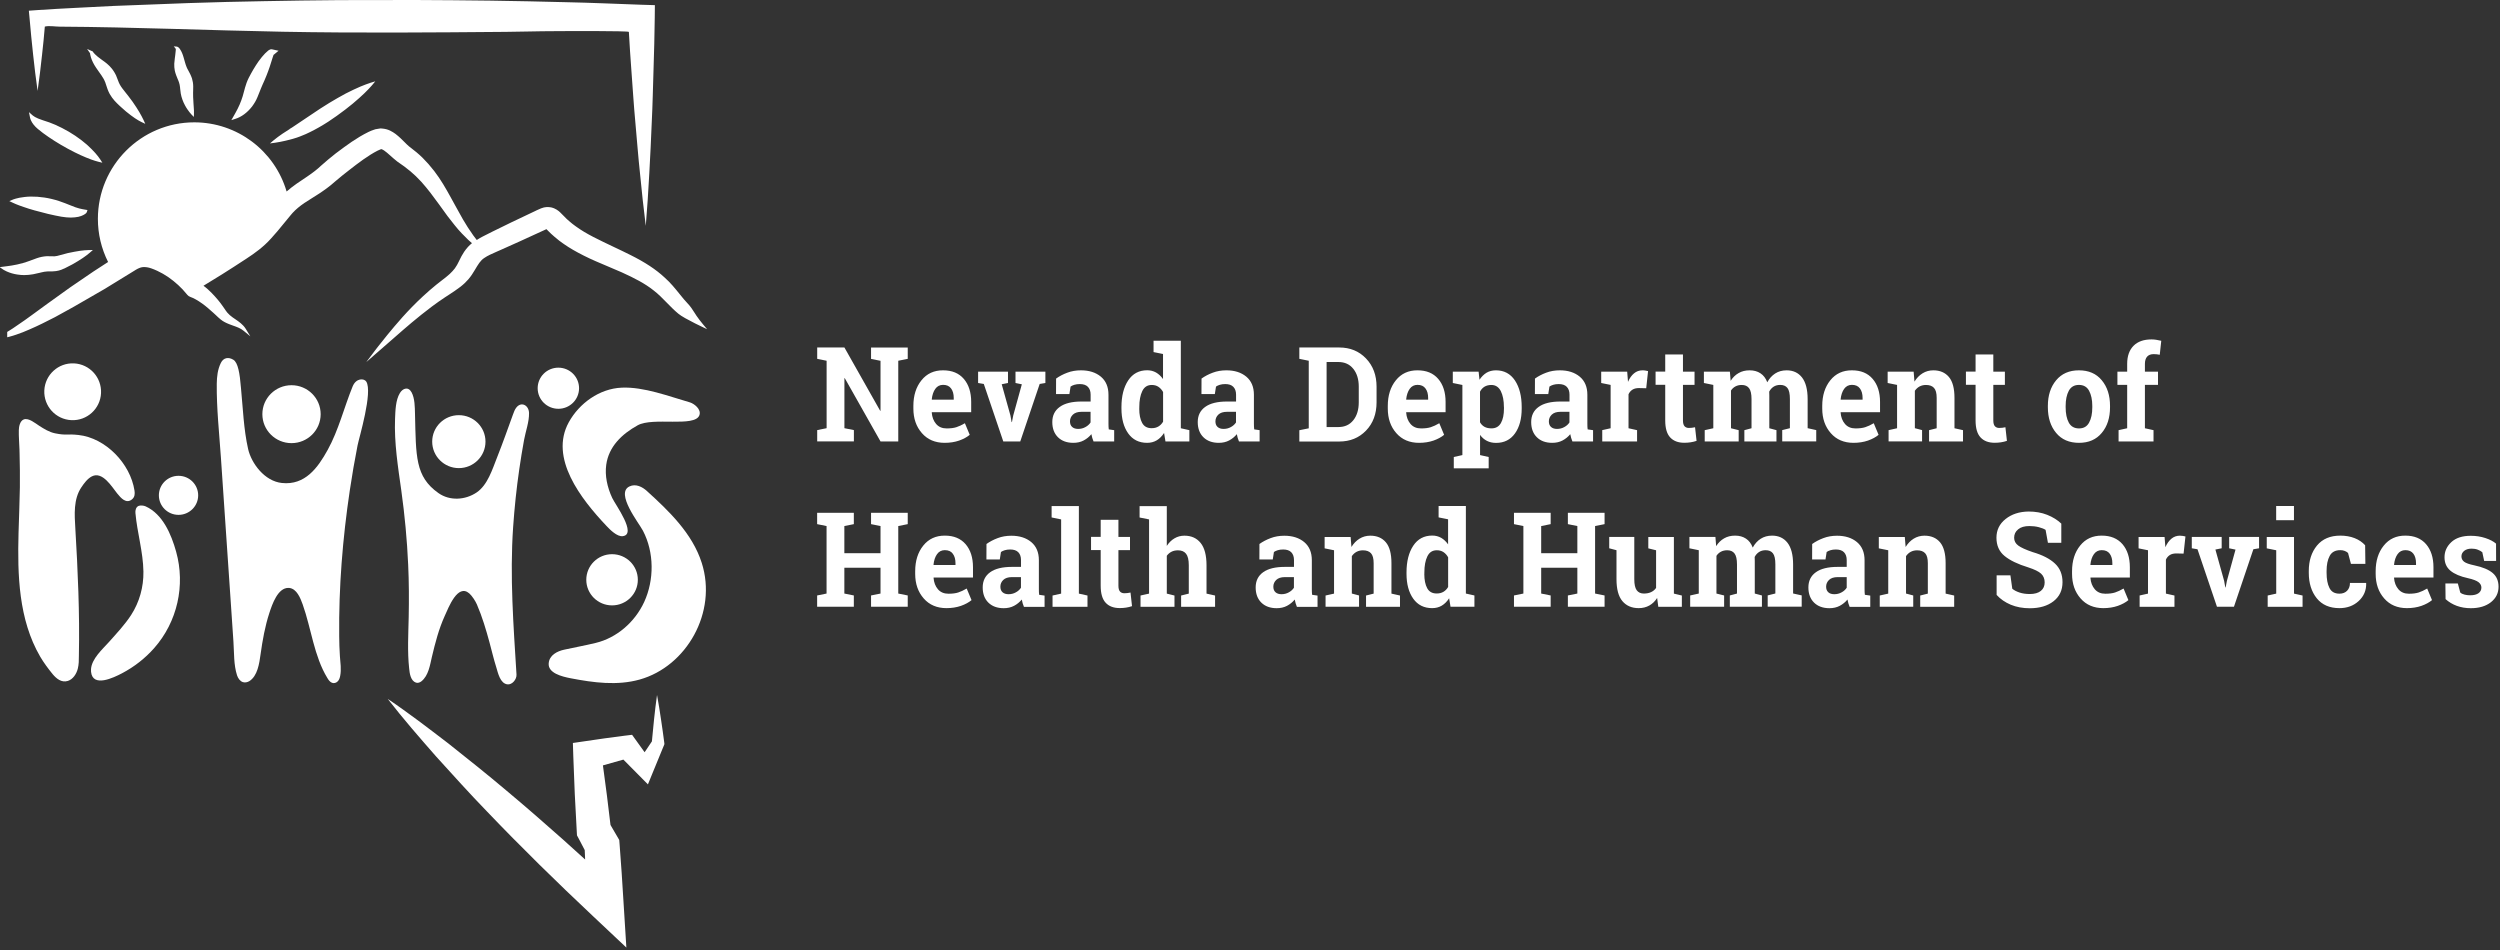 <svg xmlns="http://www.w3.org/2000/svg" width="200" height="76" viewBox="0 0 200 76">
  <rect x="0" y="0" width="200" height="76" fill="#333333" stroke="none"/>
  <g fill="#FFF" transform="translate(-1)">
    <g transform="translate(65.971 27)">
      <polygon points="7.648 .799 7.648 1.707 6.89 1.86 6.89 8.317 5.471 8.317 2.61 3.252 2.582 3.257 2.582 7.255 3.34 7.408 3.34 8.312 .405 8.312 .405 7.408 1.158 7.255 1.158 1.86 .405 1.707 .405 .799 1.158 .799 2.582 .799 5.443 5.863 5.471 5.859 5.471 1.865 4.713 1.712 4.713 .803 6.89 .803 7.648 .803"/>
      <path d="M10.602,8.427 C9.844,8.427 9.234,8.169 8.783,7.652 C8.327,7.136 8.099,6.48 8.099,5.682 L8.099,5.476 C8.099,4.644 8.313,3.96 8.746,3.424 C9.174,2.889 9.756,2.621 10.477,2.626 C11.188,2.626 11.737,2.85 12.133,3.31 C12.524,3.764 12.724,4.381 12.724,5.156 L12.724,5.978 L9.579,5.978 L9.569,6.007 C9.597,6.375 9.714,6.677 9.918,6.916 C10.123,7.155 10.407,7.274 10.76,7.274 C11.077,7.274 11.337,7.241 11.542,7.174 C11.751,7.107 11.975,7.002 12.221,6.858 L12.607,7.786 C12.389,7.968 12.11,8.121 11.761,8.245 C11.416,8.365 11.03,8.427 10.602,8.427 Z M10.477,3.788 C10.216,3.788 10.007,3.893 9.853,4.108 C9.7,4.323 9.607,4.601 9.569,4.95 L9.583,4.974 L11.328,4.974 L11.328,4.84 C11.328,4.52 11.258,4.266 11.114,4.075 C10.974,3.883 10.765,3.788 10.477,3.788 Z"/>
      <polygon points="15.664 3.64 15.166 3.74 15.864 6.241 15.957 6.767 15.985 6.767 16.087 6.241 16.776 3.745 16.269 3.64 16.269 2.731 18.66 2.731 18.66 3.64 18.204 3.716 16.65 8.317 15.292 8.317 13.733 3.716 13.277 3.64 13.277 2.731 15.668 2.731 15.668 3.64"/>
      <path d="M22.512 8.317C22.474 8.226 22.437 8.13 22.409 8.03 22.381 7.93 22.358 7.834 22.34 7.733 22.172 7.939 21.967 8.107 21.725 8.236 21.484 8.365 21.204 8.427 20.897 8.427 20.381 8.427 19.972 8.279 19.669 7.982 19.367 7.686 19.213 7.279 19.213 6.767 19.213 6.246 19.409 5.84 19.809 5.553 20.204 5.266 20.786 5.122 21.553 5.122L22.279 5.122 22.279 4.572C22.279 4.304 22.205 4.094 22.06 3.946 21.916 3.797 21.698 3.726 21.414 3.726 21.251 3.726 21.107 3.745 20.981 3.783 20.856 3.821 20.753 3.869 20.674 3.927L20.581 4.524 19.511 4.524 19.516 3.286C19.776 3.099 20.074 2.941 20.409 2.817 20.744 2.688 21.111 2.626 21.507 2.626 22.158 2.626 22.688 2.793 23.098 3.133 23.503 3.472 23.707 3.955 23.707 4.582L23.707 6.892C23.707 6.978 23.707 7.059 23.712 7.136 23.712 7.212 23.721 7.284 23.731 7.351L24.163 7.413 24.163 8.317 22.512 8.317 22.512 8.317zM21.279 7.313C21.493 7.313 21.688 7.265 21.865 7.164 22.042 7.069 22.177 6.944 22.274 6.796L22.274 5.945 21.549 5.945C21.246 5.945 21.018 6.021 20.86 6.17 20.707 6.318 20.628 6.5 20.628 6.71 20.628 6.901 20.683 7.05 20.8 7.155 20.916 7.26 21.074 7.313 21.279 7.313zM28.155 7.638C27.987 7.896 27.792 8.092 27.569 8.226 27.345 8.36 27.085 8.427 26.796 8.427 26.145 8.427 25.643 8.173 25.284 7.671 24.926 7.169 24.745 6.504 24.745 5.677L24.745 5.567C24.745 4.687 24.926 3.974 25.284 3.434 25.643 2.893 26.15 2.621 26.806 2.621 27.071 2.621 27.303 2.683 27.517 2.803 27.727 2.927 27.913 3.099 28.071 3.324L28.071 1.32 27.313 1.167 27.313.258 28.071.258 29.495.258 29.495 7.26 30.178 7.413 30.178 8.317 28.266 8.317 28.155 7.638zM26.168 5.682C26.168 6.17 26.247 6.557 26.401 6.834 26.554 7.117 26.806 7.255 27.159 7.255 27.369 7.255 27.545 7.212 27.699 7.121 27.852 7.03 27.978 6.901 28.076 6.734L28.076 4.362C27.978 4.185 27.852 4.046 27.703 3.946 27.555 3.845 27.373 3.797 27.168 3.797 26.82 3.797 26.568 3.96 26.41 4.29 26.252 4.615 26.173 5.046 26.173 5.572L26.173 5.682 26.168 5.682zM34.147 8.317C34.109 8.226 34.072 8.13 34.044 8.03 34.016 7.93 33.993 7.834 33.975 7.733 33.807 7.939 33.602 8.107 33.36 8.236 33.119 8.365 32.839 8.427 32.532 8.427 32.016 8.427 31.607 8.279 31.304 7.982 31.002 7.686 30.848 7.279 30.848 6.767 30.848 6.246 31.044 5.84 31.444 5.553 31.839 5.266 32.421 5.122 33.188 5.122L33.914 5.122 33.914 4.572C33.914 4.304 33.84 4.094 33.695 3.946 33.551 3.797 33.333 3.726 33.049 3.726 32.886 3.726 32.742 3.745 32.616 3.783 32.491 3.821 32.388 3.869 32.309 3.927L32.216 4.524 31.146 4.524 31.151 3.286C31.411 3.099 31.709 2.941 32.044 2.817 32.379 2.688 32.746 2.626 33.142 2.626 33.793 2.626 34.323 2.793 34.733 3.133 35.138 3.472 35.342 3.955 35.342 4.582L35.342 6.892C35.342 6.978 35.342 7.059 35.347 7.136 35.347 7.212 35.356 7.284 35.366 7.351L35.798 7.413 35.798 8.317 34.147 8.317 34.147 8.317zM32.914 7.313C33.128 7.313 33.323 7.265 33.5 7.164 33.677 7.069 33.812 6.944 33.909 6.796L33.909 5.945 33.184 5.945C32.881 5.945 32.653 6.021 32.495 6.17 32.342 6.318 32.263 6.5 32.263 6.71 32.263 6.901 32.318 7.05 32.435 7.155 32.551 7.26 32.709 7.313 32.914 7.313zM42.167.799C43.032.799 43.749 1.09 44.312 1.679 44.875 2.267 45.154 3.018 45.154 3.941L45.154 5.184C45.154 6.107 44.875 6.863 44.312 7.447 43.749 8.03 43.037 8.322 42.167 8.322L38.976 8.322 38.976 7.418 39.729 7.265 39.729 1.86 38.976 1.707 38.976.799 39.729.799 42.167.799zM41.157 1.961L41.157 7.164 42.097 7.164C42.609 7.164 43.004 6.983 43.297 6.614 43.586 6.251 43.73 5.773 43.73 5.184L43.73 3.931C43.73 3.348 43.586 2.874 43.297 2.511 43.009 2.147 42.609 1.961 42.097 1.961L41.157 1.961 41.157 1.961zM48.554 8.427C47.796 8.427 47.187 8.169 46.735 7.652 46.279 7.136 46.052 6.48 46.052 5.682L46.052 5.476C46.052 4.644 46.266 3.96 46.698 3.424 47.126 2.889 47.708 2.621 48.429 2.626 49.141 2.626 49.689 2.85 50.085 3.31 50.476 3.764 50.676 4.381 50.676 5.156L50.676 5.978 47.531 5.978 47.522 6.007C47.55 6.375 47.666 6.677 47.87 6.916 48.075 7.155 48.359 7.274 48.713 7.274 49.029 7.274 49.289 7.241 49.494 7.174 49.703 7.107 49.927 7.002 50.173 6.858L50.559 7.786C50.341 7.968 50.062 8.121 49.713 8.245 49.364 8.365 48.982 8.427 48.554 8.427zM48.429 3.788C48.168 3.788 47.959 3.893 47.805 4.108 47.652 4.323 47.559 4.601 47.522 4.95L47.536 4.974 49.28 4.974 49.28 4.84C49.28 4.52 49.21 4.266 49.066 4.075 48.927 3.883 48.713 3.788 48.429 3.788zM51.253 3.64L51.253 2.731 53.318 2.731 53.388 3.381C53.546 3.142 53.732 2.956 53.946 2.822 54.165 2.693 54.416 2.626 54.704 2.626 55.356 2.626 55.863 2.898 56.226 3.439 56.584 3.979 56.765 4.692 56.765 5.572L56.765 5.682C56.765 6.509 56.584 7.174 56.226 7.676 55.868 8.178 55.36 8.432 54.718 8.432 54.444 8.432 54.197 8.379 53.983 8.269 53.769 8.159 53.583 8.001 53.434 7.791L53.434 9.407 54.123 9.56 54.123 10.469 51.332 10.469 51.332 9.56 52.02 9.407 52.02 3.797 51.253 3.64zM55.342 5.572C55.342 5.046 55.258 4.62 55.095 4.29 54.928 3.965 54.677 3.797 54.337 3.797 54.123 3.797 53.942 3.845 53.788 3.936 53.639 4.027 53.518 4.161 53.43 4.333L53.43 6.782C53.518 6.94 53.634 7.059 53.788 7.145 53.937 7.227 54.123 7.27 54.346 7.27 54.691 7.27 54.942 7.126 55.105 6.839 55.267 6.552 55.346 6.165 55.346 5.677L55.346 5.572 55.342 5.572zM60.822 8.317C60.785 8.226 60.748 8.13 60.72 8.03 60.692 7.93 60.669 7.834 60.65 7.733 60.482 7.939 60.278 8.107 60.036 8.236 59.794 8.365 59.515 8.427 59.208 8.427 58.691 8.427 58.282 8.279 57.98 7.982 57.677 7.686 57.524 7.279 57.524 6.767 57.524 6.246 57.719 5.84 58.119 5.553 58.515 5.266 59.096 5.122 59.864 5.122L60.589 5.122 60.589 4.572C60.589 4.304 60.515 4.094 60.371 3.946 60.227 3.797 60.008 3.726 59.724 3.726 59.561 3.726 59.417 3.745 59.291 3.783 59.166 3.821 59.064 3.869 58.984 3.927L58.891 4.524 57.821 4.524 57.826 3.286C58.087 3.099 58.384 2.941 58.719 2.817 59.054 2.688 59.422 2.626 59.817 2.626 60.468 2.626 60.999 2.793 61.408 3.133 61.813 3.472 62.018 3.955 62.018 4.582L62.018 6.892C62.018 6.978 62.018 7.059 62.022 7.136 62.022 7.212 62.032 7.284 62.041 7.351L62.474 7.413 62.474 8.317 60.822 8.317 60.822 8.317zM59.589 7.313C59.803 7.313 59.999 7.265 60.175 7.164 60.352 7.069 60.487 6.944 60.585 6.796L60.585 5.945 59.859 5.945C59.557 5.945 59.329 6.021 59.171 6.17 59.017 6.318 58.938 6.5 58.938 6.71 58.938 6.901 58.994 7.05 59.11 7.155 59.226 7.26 59.385 7.313 59.589 7.313zM63.195 7.413L63.879 7.26 63.879 3.793 63.125 3.64 63.125 2.731 65.204 2.731 65.269 3.549C65.395 3.257 65.553 3.032 65.749 2.87 65.944 2.707 66.167 2.626 66.428 2.626 66.502 2.626 66.581 2.63 66.665 2.645 66.749 2.659 66.819 2.673 66.874 2.688L66.726 4.06 66.139 4.046C65.93 4.046 65.758 4.089 65.623 4.175 65.488 4.261 65.381 4.386 65.311 4.543L65.311 7.26 65.995 7.413 65.995 8.317 63.209 8.317 63.209 7.413 63.195 7.413zM69.666 1.363L69.666 2.731 70.592 2.731 70.592 3.788 69.666 3.788 69.666 6.633C69.666 6.849 69.708 7.007 69.791 7.097 69.875 7.188 69.991 7.236 70.131 7.236 70.229 7.236 70.312 7.231 70.387 7.222 70.461 7.212 70.54 7.198 70.633 7.179L70.754 8.269C70.596 8.322 70.438 8.36 70.28 8.384 70.126 8.408 69.954 8.422 69.773 8.422 69.284 8.422 68.907 8.279 68.642 7.992 68.377 7.705 68.247 7.255 68.247 6.633L68.247 3.783 67.475 3.783 67.475 2.726 68.247 2.726 68.247 1.358 69.666 1.358 69.666 1.363zM71.341 3.64L71.341 2.731 73.42 2.731 73.481 3.467C73.648 3.2 73.862 2.989 74.118 2.846 74.374 2.697 74.667 2.626 75.002 2.626 75.341 2.626 75.63 2.707 75.867 2.865 76.109 3.023 76.29 3.262 76.411 3.582 76.574 3.281 76.784 3.047 77.044 2.879 77.305 2.712 77.607 2.626 77.961 2.626 78.482 2.626 78.891 2.817 79.189 3.195 79.486 3.577 79.64 4.156 79.64 4.931L79.64 7.255 80.328 7.408 80.328 8.312 77.607 8.312 77.607 7.408 78.221 7.255 78.221 4.926C78.221 4.5 78.156 4.209 78.026 4.041 77.895 3.874 77.705 3.793 77.444 3.793 77.244 3.793 77.067 3.84 76.918 3.936 76.77 4.032 76.653 4.161 76.565 4.333 76.565 4.4 76.565 4.453 76.57 4.5 76.574 4.548 76.574 4.596 76.574 4.644L76.574 7.26 77.146 7.413 77.146 8.317 74.578 8.317 74.578 7.413 75.151 7.26 75.151 4.931C75.151 4.52 75.086 4.228 74.955 4.056 74.825 3.883 74.63 3.797 74.369 3.797 74.178 3.797 74.011 3.836 73.867 3.912 73.722 3.989 73.601 4.099 73.508 4.242L73.508 7.26 74.123 7.413 74.123 8.317 71.406 8.317 71.406 7.413 72.094 7.26 72.094 3.793 71.341 3.64zM83.31 8.427C82.552 8.427 81.943 8.169 81.492 7.652 81.036 7.136 80.808 6.48 80.808 5.682L80.808 5.476C80.808 4.644 81.022 3.96 81.454 3.424 81.882 2.889 82.464 2.621 83.185 2.626 83.897 2.626 84.446 2.85 84.841 3.31 85.232 3.764 85.432 4.381 85.432 5.156L85.432 5.978 82.287 5.978 82.278 6.007C82.306 6.375 82.422 6.677 82.627 6.916 82.831 7.155 83.115 7.274 83.469 7.274 83.785 7.274 84.046 7.241 84.25 7.174 84.46 7.107 84.683 7.002 84.929 6.858L85.316 7.786C85.097 7.968 84.818 8.121 84.469 8.245 84.12 8.365 83.734 8.427 83.31 8.427zM83.185 3.788C82.924 3.788 82.715 3.893 82.561 4.108 82.408 4.323 82.315 4.601 82.278 4.95L82.292 4.974 84.036 4.974 84.036 4.84C84.036 4.52 83.966 4.266 83.822 4.075 83.683 3.883 83.469 3.788 83.185 3.788zM86.111 7.413L86.795 7.26 86.795 3.793 86.041 3.64 86.041 2.731 88.121 2.731 88.186 3.53C88.363 3.243 88.577 3.023 88.833 2.865 89.088 2.707 89.377 2.626 89.693 2.626 90.224 2.626 90.642 2.803 90.94 3.157 91.238 3.51 91.387 4.065 91.387 4.826L91.387 7.26 92.07 7.413 92.07 8.317 89.354 8.317 89.354 7.413 89.963 7.26 89.963 4.83C89.963 4.453 89.893 4.19 89.749 4.032 89.605 3.874 89.391 3.797 89.102 3.797 88.912 3.797 88.744 3.84 88.595 3.917 88.446 3.998 88.321 4.113 88.218 4.261L88.218 7.255 88.795 7.408 88.795 8.312 86.116 8.312 86.116 7.413 86.111 7.413zM94.494 1.363L94.494 2.731 95.42 2.731 95.42 3.788 94.494 3.788 94.494 6.633C94.494 6.849 94.536 7.007 94.62 7.097 94.704 7.188 94.82 7.236 94.959 7.236 95.057 7.236 95.141 7.231 95.215 7.222 95.29 7.212 95.369 7.198 95.462 7.179L95.583 8.269C95.425 8.322 95.266 8.36 95.108 8.384 94.955 8.408 94.783 8.422 94.601 8.422 94.113 8.422 93.736 8.279 93.471 7.992 93.206 7.705 93.075 7.255 93.075 6.633L93.075 3.783 92.303 3.783 92.303 2.726 93.075 2.726 93.075 1.358 94.494 1.358 94.494 1.363zM98.858 5.471C98.858 4.639 99.077 3.955 99.519 3.424 99.96 2.893 100.565 2.626 101.342 2.626 102.124 2.626 102.733 2.889 103.17 3.42 103.612 3.95 103.831 4.634 103.831 5.471L103.831 5.581C103.831 6.423 103.612 7.107 103.17 7.633 102.729 8.164 102.124 8.427 101.351 8.427 100.57 8.427 99.956 8.164 99.519 7.633 99.077 7.102 98.858 6.418 98.858 5.581L98.858 5.471zM100.281 5.581C100.281 6.093 100.365 6.5 100.533 6.81 100.7 7.117 100.975 7.274 101.351 7.274 101.719 7.274 101.989 7.121 102.156 6.81 102.328 6.5 102.412 6.093 102.412 5.586L102.412 5.476C102.412 4.979 102.324 4.577 102.156 4.261 101.984 3.946 101.714 3.793 101.342 3.793 100.97 3.793 100.705 3.95 100.533 4.261 100.365 4.577 100.281 4.979 100.281 5.476L100.281 5.581zM104.515 7.413L105.203 7.26 105.203 3.788 104.422 3.788 104.422 2.731 105.203 2.731 105.203 2.109C105.203 1.483 105.376 1 105.715.66 106.055.32 106.534.153 107.153.153 107.274.153 107.395.163 107.52.182 107.646.201 107.781.23 107.93.263L107.809 1.382C107.73 1.368 107.655 1.358 107.581 1.344 107.506 1.334 107.423 1.33 107.325 1.33 107.092 1.33 106.92 1.397 106.799 1.53 106.683 1.664 106.622 1.856 106.622 2.109L106.622 2.731 107.669 2.731 107.669 3.788 106.622 3.788 106.622 7.26 107.311 7.413 107.311 8.317 104.515 8.317 104.515 7.413 104.515 7.413z"/>
      <polygon points=".4 14.931 .4 14.023 3.336 14.023 3.336 14.931 2.577 15.084 2.577 17.256 5.471 17.256 5.471 15.084 4.713 14.931 4.713 14.023 5.471 14.023 6.89 14.023 7.648 14.023 7.648 14.931 6.89 15.084 6.89 20.484 7.648 20.637 7.648 21.541 4.713 21.541 4.713 20.637 5.471 20.484 5.471 18.418 2.577 18.418 2.577 20.484 3.336 20.637 3.336 21.541 .4 21.541 .4 20.637 1.154 20.484 1.154 15.084"/>
      <path d="M10.746 21.651C9.988 21.651 9.379 21.393 8.927 20.876 8.472 20.36 8.244 19.704 8.244 18.906L8.244 18.7C8.244 17.868 8.458 17.184 8.89 16.648 9.318 16.113 9.9 15.845 10.621 15.85 11.333 15.85 11.882 16.079 12.277 16.533 12.668 16.988 12.868 17.605 12.868 18.38L12.868 19.202 9.723 19.202 9.714 19.231C9.742 19.599 9.858 19.9 10.063 20.14 10.267 20.379 10.551 20.498 10.905 20.498 11.221 20.498 11.481 20.465 11.686 20.398 11.896 20.331 12.119 20.226 12.365 20.082L12.752 21.01C12.533 21.192 12.254 21.345 11.905 21.469 11.556 21.589 11.17 21.651 10.746 21.651zM10.616 17.012C10.356 17.012 10.146 17.117 9.993 17.332 9.839 17.547 9.746 17.825 9.709 18.174L9.723 18.198 11.468 18.198 11.468 18.064C11.468 17.743 11.398 17.49 11.254 17.299 11.119 17.107 10.905 17.012 10.616 17.012zM16.943 21.546C16.906 21.455 16.869 21.359 16.841 21.259 16.813 21.158 16.79 21.063 16.771 20.962 16.603 21.168 16.399 21.335 16.157 21.464 15.915 21.593 15.636 21.656 15.329 21.656 14.812 21.656 14.403 21.507 14.101 21.211 13.798 20.914 13.645 20.508 13.645 19.996 13.645 19.475 13.84 19.068 14.24 18.781 14.636 18.494 15.217 18.351 15.985 18.351L16.71 18.351 16.71 17.806C16.71 17.538 16.636 17.327 16.492 17.179 16.348 17.031 16.129 16.959 15.845 16.959 15.682 16.959 15.538 16.978 15.413 17.017 15.287 17.055 15.185 17.103 15.105 17.16L15.012 17.758 13.942 17.758 13.947 16.519C14.208 16.333 14.505 16.175 14.84 16.05 15.175 15.921 15.543 15.859 15.938 15.859 16.59 15.859 17.12 16.027 17.529 16.366 17.934 16.706 18.139 17.189 18.139 17.815L18.139 20.125C18.139 20.211 18.139 20.293 18.143 20.369 18.143 20.446 18.153 20.517 18.162 20.584L18.595 20.647 18.595 21.55 16.943 21.55 16.943 21.546zM15.71 20.537C15.924 20.537 16.12 20.489 16.296 20.388 16.473 20.293 16.608 20.168 16.706 20.02L16.706 19.169 15.98 19.169C15.678 19.169 15.45 19.245 15.292 19.393 15.138 19.542 15.059 19.723 15.059 19.934 15.059 20.125 15.115 20.273 15.231 20.379 15.347 20.484 15.506 20.537 15.71 20.537z"/>
      <polygon points="19.158 14.396 19.158 13.487 21.339 13.487 21.339 20.489 22.028 20.642 22.028 21.546 19.232 21.546 19.232 20.642 19.92 20.489 19.92 14.553"/>
      <path d="M24.503 14.587L24.503 15.955 25.429 15.955 25.429 17.012 24.503 17.012 24.503 19.857C24.503 20.073 24.545 20.23 24.628 20.321 24.712 20.412 24.828 20.46 24.968 20.46 25.066 20.46 25.149 20.455 25.224 20.446 25.298 20.436 25.377 20.422 25.47 20.403L25.591 21.493C25.433 21.546 25.275 21.584 25.117 21.608 24.963 21.632 24.791 21.646 24.61 21.646 24.121 21.646 23.74 21.503 23.479 21.216 23.214 20.929 23.084 20.479 23.084 19.857L23.084 17.007 22.312 17.007 22.312 15.95 23.084 15.95 23.084 14.582 24.503 14.582 24.503 14.587zM26.266 20.642L26.954 20.489 26.954 14.553 26.196 14.4 26.196 13.492 28.373 13.492 28.373 16.672C28.541 16.414 28.741 16.213 28.983 16.07 29.225 15.926 29.49 15.854 29.783 15.854 30.337 15.854 30.769 16.05 31.081 16.438 31.393 16.825 31.551 17.423 31.551 18.231L31.551 20.489 32.235 20.642 32.235 21.546 29.518 21.546 29.518 20.642 30.132 20.489 30.132 18.222C30.132 17.787 30.057 17.48 29.913 17.299 29.769 17.117 29.555 17.026 29.267 17.026 29.067 17.026 28.894 17.064 28.746 17.141 28.597 17.217 28.476 17.323 28.373 17.461L28.373 20.489 28.987 20.642 28.987 21.546 26.271 21.546 26.271 20.642 26.266 20.642zM38.78 21.546C38.743 21.455 38.706 21.359 38.678 21.259 38.65 21.158 38.627 21.063 38.608 20.962 38.441 21.168 38.236 21.335 37.994 21.464 37.752 21.593 37.473 21.656 37.166 21.656 36.65 21.656 36.24 21.507 35.938 21.211 35.635 20.914 35.482 20.508 35.482 19.996 35.482 19.475 35.677 19.068 36.077 18.781 36.473 18.494 37.054 18.351 37.822 18.351L38.548 18.351 38.548 17.806C38.548 17.538 38.473 17.327 38.329 17.179 38.185 17.031 37.966 16.959 37.682 16.959 37.519 16.959 37.375 16.978 37.25 17.017 37.124 17.055 37.022 17.103 36.943 17.16L36.85 17.758 35.78 17.758 35.784 16.519C36.045 16.333 36.343 16.175 36.677 16.05 37.012 15.921 37.38 15.859 37.775 15.859 38.427 15.859 38.957 16.027 39.366 16.366 39.771 16.706 39.976 17.189 39.976 17.815L39.976 20.125C39.976 20.211 39.976 20.293 39.98 20.369 39.98 20.446 39.99 20.517 39.999 20.584L40.432 20.647 40.432 21.55 38.78 21.55 38.78 21.546zM37.547 20.537C37.761 20.537 37.957 20.489 38.134 20.388 38.31 20.293 38.445 20.168 38.543 20.02L38.543 19.169 37.817 19.169C37.515 19.169 37.287 19.245 37.129 19.393 36.975 19.542 36.896 19.723 36.896 19.934 36.896 20.125 36.952 20.273 37.068 20.379 37.185 20.484 37.347 20.537 37.547 20.537zM41.069 20.642L41.753 20.489 41.753 17.021 40.999 16.868 40.999 15.96 43.079 15.96 43.144 16.758C43.321 16.471 43.535 16.251 43.791 16.093 44.046 15.936 44.335 15.854 44.651 15.854 45.182 15.854 45.6 16.031 45.898 16.385 46.196 16.739 46.345 17.294 46.345 18.054L46.345 20.489 47.028 20.642 47.028 21.546 44.312 21.546 44.312 20.642 44.921 20.489 44.921 18.059C44.921 17.681 44.851 17.418 44.707 17.26 44.563 17.103 44.349 17.026 44.06 17.026 43.87 17.026 43.702 17.069 43.553 17.146 43.404 17.227 43.279 17.342 43.176 17.49L43.176 20.484 43.753 20.637 43.753 21.541 41.074 21.541 41.074 20.642 41.069 20.642zM50.96 20.862C50.792 21.12 50.597 21.316 50.373 21.45 50.15 21.584 49.89 21.651 49.601 21.651 48.95 21.651 48.447 21.397 48.089 20.895 47.731 20.393 47.55 19.728 47.55 18.901L47.55 18.791C47.55 17.911 47.731 17.198 48.089 16.658 48.447 16.117 48.954 15.845 49.61 15.845 49.876 15.845 50.108 15.907 50.322 16.027 50.532 16.151 50.718 16.323 50.876 16.548L50.876 14.544 50.117 14.391 50.117 13.482 50.876 13.482 52.299 13.482 52.299 20.484 52.983 20.637 52.983 21.541 51.071 21.541 50.96 20.862zM48.973 18.906C48.973 19.393 49.052 19.781 49.206 20.058 49.359 20.34 49.61 20.479 49.964 20.479 50.173 20.479 50.35 20.436 50.504 20.345 50.657 20.254 50.783 20.125 50.88 19.958L50.88 17.586C50.783 17.409 50.657 17.27 50.508 17.17 50.359 17.069 50.178 17.021 49.973 17.021 49.624 17.021 49.373 17.184 49.215 17.514 49.057 17.839 48.978 18.27 48.978 18.796L48.978 18.906 48.973 18.906z"/>
      <polygon points="56.147 14.931 56.147 14.023 59.082 14.023 59.082 14.931 58.324 15.084 58.324 17.256 61.217 17.256 61.217 15.084 60.459 14.931 60.459 14.023 61.217 14.023 62.636 14.023 63.395 14.023 63.395 14.931 62.636 15.084 62.636 20.484 63.395 20.637 63.395 21.541 60.459 21.541 60.459 20.637 61.217 20.484 61.217 18.418 58.324 18.418 58.324 20.484 59.082 20.637 59.082 21.541 56.147 21.541 56.147 20.637 56.9 20.484 56.9 15.084"/>
      <path d="M67.6 20.838C67.433 21.101 67.223 21.302 66.977 21.44 66.73 21.579 66.446 21.651 66.125 21.651 65.572 21.651 65.135 21.464 64.818 21.087 64.502 20.709 64.348 20.125 64.348 19.327L64.348 17.017 63.767 16.863 63.767 15.955 64.348 15.955 65.772 15.955 65.772 19.341C65.772 19.747 65.837 20.039 65.963 20.216 66.093 20.393 66.284 20.484 66.535 20.484 66.758 20.484 66.954 20.446 67.116 20.369 67.279 20.293 67.414 20.183 67.516 20.034L67.516 17.021 66.893 16.868 66.893 15.96 67.516 15.96 68.94 15.96 68.94 20.489 69.577 20.642 69.577 21.546 67.693 21.546 67.6 20.838zM70.182 16.863L70.182 15.955 72.262 15.955 72.322 16.691C72.49 16.423 72.704 16.213 72.955 16.07 73.211 15.921 73.504 15.85 73.839 15.85 74.178 15.85 74.467 15.931 74.704 16.089 74.946 16.247 75.127 16.486 75.248 16.806 75.411 16.505 75.621 16.27 75.881 16.103 76.142 15.936 76.444 15.85 76.797 15.85 77.319 15.85 77.728 16.041 78.026 16.419 78.323 16.801 78.477 17.38 78.477 18.155L78.477 20.479 79.165 20.632 79.165 21.536 76.444 21.536 76.444 20.632 77.058 20.479 77.058 18.15C77.058 17.724 76.993 17.433 76.863 17.265 76.732 17.098 76.542 17.017 76.281 17.017 76.081 17.017 75.904 17.064 75.755 17.16 75.607 17.256 75.49 17.385 75.402 17.557 75.402 17.624 75.402 17.677 75.407 17.724 75.411 17.772 75.411 17.82 75.411 17.868L75.411 20.484 75.983 20.637 75.983 21.541 73.415 21.541 73.415 20.637 73.988 20.484 73.988 18.155C73.988 17.743 73.922 17.452 73.792 17.28 73.662 17.107 73.467 17.021 73.206 17.021 73.015 17.021 72.848 17.06 72.704 17.136 72.559 17.213 72.438 17.323 72.345 17.466L72.345 20.484 72.959 20.637 72.959 21.541 70.243 21.541 70.243 20.637 70.931 20.484 70.931 17.017 70.182 16.863zM82.999 21.546C82.962 21.455 82.924 21.359 82.896 21.259 82.869 21.158 82.845 21.063 82.827 20.962 82.659 21.168 82.454 21.335 82.213 21.464 81.971 21.593 81.692 21.656 81.385 21.656 80.868 21.656 80.459 21.507 80.156 21.211 79.854 20.914 79.7 20.508 79.7 19.996 79.7 19.475 79.896 19.068 80.296 18.781 80.691 18.494 81.273 18.351 82.04 18.351L82.766 18.351 82.766 17.806C82.766 17.538 82.692 17.327 82.548 17.179 82.403 17.031 82.185 16.959 81.901 16.959 81.738 16.959 81.594 16.978 81.468 17.017 81.343 17.055 81.24 17.103 81.161 17.16L81.068 17.758 79.998 17.758 80.003 16.519C80.263 16.333 80.561 16.175 80.896 16.05 81.231 15.921 81.598 15.859 81.994 15.859 82.645 15.859 83.176 16.027 83.585 16.366 83.99 16.706 84.194 17.189 84.194 17.815L84.194 20.125C84.194 20.211 84.194 20.293 84.199 20.369 84.199 20.446 84.208 20.517 84.218 20.584L84.65 20.647 84.65 21.55 82.999 21.55 82.999 21.546zM81.771 20.537C81.985 20.537 82.18 20.489 82.357 20.388 82.534 20.293 82.668 20.168 82.766 20.02L82.766 19.169 82.04 19.169C81.738 19.169 81.51 19.245 81.352 19.393 81.198 19.542 81.119 19.723 81.119 19.934 81.119 20.125 81.175 20.273 81.291 20.379 81.403 20.484 81.566 20.537 81.771 20.537zM85.404 20.642L86.088 20.489 86.088 17.021 85.334 16.868 85.334 15.96 87.414 15.96 87.479 16.758C87.656 16.471 87.87 16.251 88.125 16.093 88.381 15.936 88.67 15.854 88.986 15.854 89.516 15.854 89.935 16.031 90.233 16.385 90.531 16.739 90.679 17.294 90.679 18.054L90.679 20.489 91.363 20.642 91.363 21.546 88.646 21.546 88.646 20.642 89.256 20.489 89.256 18.059C89.256 17.681 89.186 17.418 89.042 17.26 88.898 17.103 88.684 17.026 88.395 17.026 88.205 17.026 88.037 17.069 87.888 17.146 87.739 17.227 87.614 17.342 87.511 17.49L87.511 20.484 88.088 20.637 88.088 21.541 85.409 21.541 85.409 20.642 85.404 20.642zM99.928 16.423L98.863 16.423 98.676 15.39C98.551 15.309 98.374 15.237 98.137 15.175 97.9 15.113 97.648 15.084 97.383 15.084 96.992 15.084 96.69 15.17 96.481 15.347 96.267 15.52 96.16 15.744 96.16 16.022 96.16 16.275 96.271 16.486 96.495 16.648 96.718 16.811 97.099 16.983 97.648 17.17 98.43 17.399 99.025 17.705 99.425 18.083 99.83 18.461 100.03 18.958 100.03 19.575 100.03 20.221 99.788 20.728 99.309 21.101 98.83 21.474 98.197 21.66 97.411 21.66 96.848 21.66 96.341 21.565 95.89 21.378 95.439 21.187 95.062 20.929 94.759 20.594L94.759 19.025 95.862 19.025 96.011 20.097C96.155 20.221 96.346 20.321 96.592 20.403 96.839 20.484 97.109 20.522 97.411 20.522 97.802 20.522 98.095 20.436 98.3 20.269 98.504 20.101 98.602 19.877 98.602 19.59 98.602 19.303 98.504 19.068 98.314 18.891 98.118 18.714 97.783 18.552 97.299 18.394 96.457 18.136 95.82 17.83 95.392 17.476 94.959 17.122 94.745 16.634 94.745 16.017 94.745 15.41 94.987 14.907 95.476 14.52 95.964 14.133 96.574 13.932 97.313 13.922 97.858 13.922 98.356 14.008 98.802 14.185 99.249 14.362 99.626 14.597 99.933 14.888L99.933 16.423 99.928 16.423zM103.296 21.651C102.538 21.651 101.928 21.393 101.477 20.876 101.021 20.36 100.793 19.704 100.793 18.906L100.793 18.7C100.793 17.868 101.007 17.184 101.44 16.648 101.868 16.113 102.449 15.845 103.17 15.85 103.882 15.85 104.431 16.079 104.827 16.533 105.217 16.988 105.417 17.605 105.417 18.38L105.417 19.202 102.273 19.202 102.263 19.231C102.291 19.599 102.408 19.9 102.612 20.14 102.817 20.379 103.096 20.498 103.454 20.498 103.771 20.498 104.031 20.465 104.236 20.398 104.44 20.331 104.668 20.226 104.915 20.082L105.301 21.01C105.082 21.192 104.803 21.345 104.454 21.469 104.106 21.589 103.719 21.651 103.296 21.651zM103.166 17.012C102.905 17.012 102.696 17.117 102.542 17.332 102.389 17.547 102.296 17.825 102.259 18.174L102.273 18.198 104.017 18.198 104.017 18.064C104.017 17.743 103.947 17.49 103.808 17.299 103.668 17.107 103.454 17.012 103.166 17.012zM106.185 20.642L106.869 20.489 106.869 17.021 106.115 16.868 106.115 15.96 108.195 15.96 108.26 16.777C108.386 16.486 108.544 16.261 108.739 16.098 108.934 15.936 109.158 15.854 109.418 15.854 109.493 15.854 109.572 15.859 109.656 15.873 109.739 15.888 109.809 15.902 109.865 15.917L109.716 17.289 109.13 17.275C108.921 17.275 108.748 17.318 108.613 17.404 108.479 17.49 108.372 17.614 108.302 17.772L108.302 20.489 108.986 20.642 108.986 21.546 106.199 21.546 106.199 20.642 106.185 20.642z"/>
      <polygon points="112.759 16.863 112.261 16.964 112.959 19.465 113.052 19.991 113.08 19.991 113.182 19.465 113.87 16.969 113.363 16.863 113.363 15.955 115.754 15.955 115.754 16.863 115.299 16.94 113.745 21.541 112.386 21.541 110.828 16.94 110.372 16.863 110.372 15.955 112.763 15.955 112.763 16.863"/>
      <path d="M116.438 20.642L117.127 20.489 117.127 17.021 116.369 16.868 116.369 15.96 118.55 15.96 118.55 20.489 119.234 20.642 119.234 21.546 116.443 21.546 116.443 20.642 116.438 20.642zM118.546 14.616L117.122 14.616 117.122 13.482 118.546 13.482 118.546 14.616zM122.188 20.493C122.44 20.493 122.644 20.417 122.798 20.259 122.951 20.101 123.026 19.896 123.026 19.633L124.31 19.633 124.324 19.661C124.338 20.226 124.138 20.699 123.724 21.082 123.31 21.464 122.798 21.651 122.184 21.651 121.398 21.651 120.793 21.388 120.369 20.862 119.946 20.336 119.732 19.657 119.732 18.829L119.732 18.676C119.732 17.853 119.951 17.174 120.388 16.643 120.825 16.113 121.449 15.85 122.254 15.85 122.677 15.85 123.058 15.917 123.398 16.05 123.738 16.184 124.017 16.376 124.24 16.62L124.259 18.112 123.105 18.112 122.872 17.237C122.802 17.17 122.714 17.117 122.607 17.074 122.505 17.031 122.384 17.012 122.254 17.012 121.853 17.012 121.565 17.165 121.402 17.476 121.235 17.787 121.156 18.183 121.156 18.676L121.156 18.829C121.156 19.327 121.23 19.728 121.384 20.034 121.537 20.345 121.802 20.493 122.188 20.493zM127.585 21.651C126.827 21.651 126.217 21.393 125.766 20.876 125.31 20.36 125.082 19.704 125.082 18.906L125.082 18.7C125.082 17.868 125.296 17.184 125.729 16.648 126.157 16.113 126.738 15.845 127.459 15.85 128.171 15.85 128.72 16.079 129.115 16.533 129.506 16.988 129.706 17.605 129.706 18.38L129.706 19.202 126.561 19.202 126.552 19.231C126.58 19.599 126.696 19.9 126.901 20.14 127.106 20.379 127.385 20.498 127.743 20.498 128.059 20.498 128.32 20.465 128.525 20.398 128.734 20.331 128.957 20.226 129.204 20.082L129.59 21.01C129.371 21.192 129.092 21.345 128.743 21.469 128.394 21.589 128.008 21.651 127.585 21.651zM127.459 17.012C127.199 17.012 126.989 17.117 126.836 17.332 126.682 17.547 126.589 17.825 126.552 18.174L126.566 18.198 128.311 18.198 128.311 18.064C128.311 17.743 128.241 17.49 128.101 17.299 127.957 17.107 127.743 17.012 127.459 17.012zM134.717 17.877L133.763 17.877 133.614 17.179C133.516 17.098 133.395 17.026 133.247 16.973 133.098 16.916 132.935 16.892 132.758 16.892 132.507 16.892 132.311 16.95 132.163 17.069 132.018 17.189 131.944 17.337 131.944 17.514 131.944 17.681 132.014 17.825 132.153 17.935 132.293 18.045 132.572 18.145 132.991 18.231 133.642 18.37 134.126 18.571 134.442 18.839 134.758 19.107 134.912 19.475 134.912 19.943 134.912 20.446 134.707 20.857 134.303 21.177 133.893 21.498 133.358 21.656 132.693 21.656 132.288 21.656 131.916 21.593 131.576 21.469 131.237 21.345 130.934 21.163 130.674 20.929L130.66 19.676 131.656 19.676 131.851 20.403C131.935 20.479 132.051 20.537 132.195 20.57 132.339 20.608 132.493 20.623 132.651 20.623 132.939 20.623 133.158 20.565 133.312 20.455 133.461 20.345 133.54 20.197 133.54 20.006 133.54 19.838 133.465 19.7 133.312 19.575 133.158 19.456 132.879 19.346 132.47 19.255 131.851 19.121 131.381 18.92 131.065 18.657 130.748 18.394 130.59 18.035 130.59 17.581 130.59 17.112 130.772 16.71 131.134 16.371 131.497 16.031 132.018 15.864 132.688 15.864 133.098 15.864 133.484 15.921 133.851 16.041 134.214 16.16 134.503 16.309 134.712 16.49L134.717 17.877z"/>
    </g>
    <g transform="translate(.971)">
      <g transform="translate(0 3.707)">
        <path d="M55.744,21.549 L55.637,21.382 C55.446,21.081 55.264,20.798 55.054,20.585 C54.835,20.362 54.625,20.098 54.401,19.82 C54.06,19.399 53.678,18.917 53.188,18.486 C52.493,17.841 51.626,17.271 50.455,16.688 C50.002,16.46 49.545,16.243 49.093,16.03 C48.566,15.779 48.02,15.52 47.498,15.251 C46.943,14.964 46.513,14.704 46.14,14.435 L46.019,14.347 C45.954,14.301 45.888,14.255 45.832,14.208 L45.548,13.972 C45.431,13.884 45.282,13.726 45.151,13.592 C45.091,13.527 45.035,13.471 44.983,13.425 L44.937,13.379 C44.825,13.263 44.662,13.091 44.354,12.957 C44.316,12.939 44.246,12.915 44.177,12.897 L44.055,12.874 C43.957,12.86 43.855,12.855 43.757,12.86 C43.565,12.874 43.421,12.92 43.314,12.962 C43.16,13.022 43.066,13.068 42.978,13.11 C42.94,13.129 42.898,13.147 42.856,13.17 L40.935,14.083 C40.426,14.324 39.923,14.57 39.428,14.82 C39.321,14.876 39.209,14.931 39.097,14.987 C38.798,15.135 38.486,15.288 38.169,15.492 L37.894,15.13 C37.581,14.69 37.311,14.269 37.063,13.842 C36.872,13.513 36.672,13.147 36.462,12.762 C36.345,12.545 36.219,12.318 36.088,12.081 C35.697,11.372 35.305,10.677 34.768,9.977 C34.447,9.565 34.153,9.231 33.84,8.921 C33.518,8.601 33.178,8.332 32.875,8.1 L32.749,8.003 C32.637,7.91 32.525,7.795 32.394,7.665 C32.198,7.466 31.974,7.243 31.671,7.007 C31.419,6.831 31.107,6.613 30.594,6.576 L30.538,6.571 C30.501,6.567 30.449,6.562 30.407,6.576 L30.071,6.631 L29.955,6.669 C29.787,6.72 29.656,6.78 29.507,6.849 C28.532,7.331 27.772,7.906 26.965,8.508 L26.89,8.564 C26.452,8.911 26.083,9.217 25.71,9.551 C25.402,9.843 25.085,10.089 24.651,10.385 L24.549,10.455 C24.045,10.788 23.476,11.159 22.958,11.613 C21.997,8.341 18.989,6.08 15.574,6.08 C11.32,6.08 7.86,9.542 7.86,13.8 C7.86,15.01 8.135,16.169 8.676,17.253 L7.505,18.013 L5.644,19.283 L3.811,20.599 C3.405,20.905 2.99,21.201 2.579,21.498 C2.388,21.637 2.192,21.776 2.001,21.915 L1.063,22.559 C0.933,22.642 0.802,22.726 0.667,22.809 L0.606,22.846 L0.606,23.273 L0.76,23.236 C0.97,23.185 1.175,23.115 1.329,23.064 C1.679,22.948 2.038,22.805 2.402,22.642 C3.083,22.35 3.75,22.012 4.389,21.683 L4.459,21.646 C4.944,21.387 5.42,21.122 5.896,20.854 L8.396,19.412 L10.313,18.235 C10.416,18.175 10.514,18.115 10.607,18.055 C10.812,17.925 11.008,17.8 11.162,17.74 C11.358,17.656 11.516,17.638 11.787,17.675 C12.006,17.707 12.263,17.8 12.617,17.962 C12.916,18.101 13.196,18.263 13.48,18.453 C14.058,18.856 14.558,19.315 14.963,19.82 L15.01,19.876 C15.075,19.955 15.159,20.015 15.257,20.047 C15.523,20.14 15.85,20.321 16.223,20.59 C16.526,20.807 16.815,21.067 17.095,21.317 L17.296,21.502 C17.417,21.618 17.547,21.743 17.692,21.859 C17.743,21.901 17.79,21.933 17.86,21.98 L17.902,22.003 C17.935,22.026 17.972,22.045 18.014,22.068 C18.126,22.128 18.228,22.17 18.35,22.221 C18.462,22.267 18.574,22.304 18.686,22.346 C18.984,22.452 19.264,22.55 19.502,22.744 L20.057,23.199 L19.679,22.587 C19.474,22.258 19.143,22.026 18.849,21.827 C18.779,21.776 18.709,21.73 18.639,21.683 C18.56,21.623 18.476,21.563 18.41,21.502 L18.214,21.303 C18.131,21.206 18.056,21.09 17.977,20.974 L17.855,20.798 C17.613,20.446 17.328,20.108 16.964,19.732 C16.796,19.561 16.573,19.348 16.307,19.153 C17.1,18.68 18.294,17.939 19.758,16.975 C20.416,16.544 21.111,16.048 21.717,15.367 C22.067,14.991 22.394,14.588 22.716,14.194 C22.888,13.981 23.065,13.768 23.238,13.56 L23.308,13.476 C23.355,13.42 23.397,13.37 23.443,13.319 C23.69,13.05 24.012,12.781 24.376,12.535 C24.558,12.41 24.754,12.29 24.955,12.165 C25.155,12.04 25.365,11.914 25.575,11.771 C25.906,11.553 26.396,11.215 26.839,10.811 C27.212,10.487 27.627,10.163 27.949,9.912 C28.7,9.324 29.498,8.721 30.235,8.346 C30.319,8.304 30.403,8.267 30.468,8.244 L30.491,8.235 L30.496,8.235 L30.528,8.226 L30.547,8.226 C30.584,8.235 30.664,8.272 30.752,8.328 C30.906,8.43 31.065,8.573 31.247,8.735 C31.41,8.879 31.592,9.046 31.807,9.213 L32.385,9.62 C32.488,9.695 32.571,9.764 32.655,9.834 C32.725,9.889 32.791,9.945 32.861,9.996 C33.145,10.232 33.43,10.506 33.733,10.835 C34.26,11.423 34.712,12.035 35.165,12.66 C35.655,13.356 36.046,13.879 36.396,14.301 C36.779,14.788 37.161,15.163 37.488,15.483 C37.595,15.58 37.693,15.668 37.786,15.747 C37.674,15.84 37.567,15.937 37.474,16.039 C37.366,16.155 37.25,16.303 37.157,16.442 C36.998,16.678 36.886,16.905 36.788,17.105 L36.741,17.202 C36.653,17.383 36.546,17.591 36.42,17.758 C36.308,17.906 36.172,18.055 36.004,18.212 C35.813,18.388 35.599,18.555 35.37,18.727 C35.221,18.842 35.067,18.958 34.922,19.079 C34.582,19.357 34.241,19.649 33.882,19.982 C32.604,21.164 31.704,22.253 31.028,23.073 C30.398,23.847 30.048,24.311 30.043,24.315 L29.334,25.256 L31.709,23.185 C32.422,22.559 33.397,21.706 34.573,20.821 C34.946,20.543 35.296,20.298 35.641,20.07 C35.743,20.001 35.846,19.936 35.953,19.867 C36.242,19.677 36.546,19.482 36.863,19.236 C37.115,19.042 37.32,18.842 37.502,18.634 C37.712,18.388 37.875,18.129 38.015,17.892 C38.281,17.443 38.472,17.119 38.775,16.929 C39.032,16.748 39.396,16.59 39.783,16.419 C39.89,16.372 39.997,16.326 40.1,16.28 C40.608,16.057 41.117,15.83 41.63,15.594 L43.663,14.662 C43.691,14.649 43.719,14.639 43.743,14.625 L43.892,14.774 C44.055,14.936 44.186,15.066 44.391,15.237 L44.774,15.552 C44.858,15.617 44.946,15.677 45.03,15.738 L45.156,15.826 C45.599,16.136 46.098,16.423 46.723,16.739 C47.362,17.063 48.001,17.327 48.617,17.587 C49.018,17.753 49.401,17.916 49.774,18.082 C50.805,18.55 51.626,18.977 52.302,19.514 C52.689,19.806 53.02,20.149 53.375,20.511 C53.664,20.807 53.962,21.113 54.294,21.387 C54.741,21.776 56.598,22.629 56.598,22.629 C56.598,22.629 56.01,21.952 55.744,21.549 Z"/>
        <path d="M21.941 7.498L21.624 7.767 22.039 7.711C22.063 7.707 22.636 7.632 23.453 7.401L23.784 7.299C23.863 7.276 23.942 7.243 24.026 7.211L24.129 7.169C24.353 7.081 24.605 6.979 24.843 6.854 25.323 6.618 25.827 6.33 26.303 6.02 26.736 5.737 27.189 5.413 27.651 5.06 28.056 4.75 28.444 4.43 28.765 4.138 29.4 3.578 29.768 3.137 29.787 3.119L30.053 2.799 29.656 2.92C29.633 2.929 29.083 3.1 28.322 3.462 27.921 3.647 27.478 3.879 27.04 4.134 26.61 4.375 26.139 4.667 25.636 4.991 25.253 5.241 24.875 5.496 24.521 5.737L23.387 6.497 23.201 6.608 23.205 6.618 23.126 6.669C22.398 7.113 21.96 7.484 21.941 7.498zM20.197 4.81L20.197 4.81C20.281 4.699 20.36 4.574 20.439 4.444L20.537 4.259C20.57 4.189 20.598 4.129 20.626 4.064 20.701 3.888 20.766 3.717 20.831 3.554L20.906 3.364C20.948 3.258 20.99 3.165 21.032 3.068 21.088 2.952 21.144 2.831 21.19 2.716 21.302 2.461 21.4 2.206 21.475 2.007 21.559 1.78 21.643 1.539 21.717 1.288L21.829.931 21.913.681C21.923.677 21.932.667 21.941.663L22.314.352 21.82.246C21.703.218 21.633.246 21.564.287 21.531.306 21.508.324 21.48.343L21.232.57C21.158.649 21.088.728 21.022.806L20.962.876C20.785 1.089 20.635 1.311 20.5 1.52 20.351 1.756 20.22 1.974 20.108 2.183 20.048 2.294 19.987 2.405 19.931 2.516 19.87 2.637 19.81 2.771 19.754 2.924 19.66 3.184 19.6 3.42 19.539 3.647 19.479 3.879 19.418 4.101 19.334 4.319 19.171 4.782 18.928 5.223 18.695 5.626L18.536 5.904 18.84 5.807C19.343 5.654 19.81 5.306 20.197 4.81zM14.091.269C14.091.292 14.086.324 14.086.352 14.082.454 14.063.579 14.045.728L14.012.973C13.993 1.094 13.979 1.233 13.97 1.39 13.961 1.566 13.979 1.77 14.012 1.942 14.068 2.201 14.161 2.414 14.24 2.609 14.287 2.716 14.329 2.813 14.357 2.91 14.394 3.017 14.413 3.128 14.432 3.276L14.441 3.383C14.455 3.508 14.469 3.647 14.492 3.786 14.553 4.106 14.665 4.421 14.823 4.713 14.949 4.954 15.089 5.139 15.192 5.274 15.295 5.399 15.36 5.468 15.36 5.468L15.537 5.649 15.546 5.394C15.546 5.394 15.551 5.297 15.546 5.135 15.542 4.977 15.523 4.755 15.504 4.504L15.5 4.407C15.486 4.175 15.467 3.939 15.476 3.698 15.476 3.652 15.481 3.601 15.481 3.545 15.486 3.443 15.49 3.332 15.486 3.211 15.486 2.994 15.448 2.762 15.388 2.567 15.299 2.308 15.187 2.099 15.094 1.932 15.038 1.835 14.991 1.747 14.959 1.664 14.907 1.534 14.87 1.427 14.833 1.293L14.721.899C14.651.644 14.553.412 14.45.26 14.418.204 14.366.13 14.301.079 14.245.037 14.203.028 14.184.023L13.933 0 14.096.209C14.096.218 14.096.246 14.091.269zM7.304.885C7.379 1.135 7.528 1.437 7.715 1.71 7.79 1.826 7.874 1.942 7.957 2.058 8.079 2.229 8.205 2.4 8.307 2.581 8.359 2.669 8.363 2.683 8.415 2.804L8.447 2.873C8.452 2.887 8.452 2.901 8.461 2.915L8.522 3.1C8.582 3.29 8.666 3.554 8.802 3.805 9.049 4.24 9.329 4.5 9.571 4.731L9.697 4.847C9.972 5.102 10.248 5.334 10.495 5.515 10.975 5.881 11.334 6.052 11.348 6.057L11.652 6.2 11.512 5.895C11.502 5.876 11.302 5.436 10.938 4.88 10.751 4.588 10.528 4.268 10.285 3.962 10.21 3.865 10.136 3.772 10.061 3.68 9.889 3.462 9.721 3.258 9.613 3.054 9.562 2.966 9.515 2.845 9.459 2.697L9.31 2.317 9.212 2.132C9.166 2.048 9.058 1.881 8.993 1.803 8.727 1.469 8.457 1.279 8.242 1.126L8.153 1.061C7.925.894 7.748.76 7.631.635 7.552.556 7.496.487 7.472.45L7.463.417 6.997.209 7.23.547C7.239.602 7.253.723 7.304.885zM2.514 5.941C2.612 6.159 2.813 6.409 3.055 6.608 3.312 6.831 3.596 7.03 3.913 7.252 4.217 7.461 4.557 7.674 4.916 7.887 5.639 8.309 6.353 8.666 6.913 8.893 7.482 9.134 7.906 9.236 7.925 9.24L8.219 9.31 8.055 9.055C8.046 9.041 7.808 8.666 7.36 8.226 6.899 7.748 6.232 7.239 5.537 6.831 5.173 6.618 4.804 6.432 4.45 6.275 4.151 6.145 3.815 6.02 3.456 5.913 3.162 5.816 2.962 5.732 2.831 5.654 2.696 5.575 2.617 5.505 2.617 5.505L2.346 5.264 2.435 5.719C2.449 5.77 2.467 5.853 2.514 5.941zM1.945 12.86C2.425 13.031 3.079 13.212 3.876 13.407L3.979 13.43C4.287 13.499 4.604 13.573 4.94 13.629 5.219 13.675 5.476 13.699 5.7 13.699 5.817 13.699 5.919 13.694 6.022 13.68 6.428 13.648 6.684 13.509 6.787 13.444 6.857 13.402 6.955 13.342 6.987 13.226L7.025 13.096 6.651 13.031C6.479 13.003 6.274 12.948 6.059 12.874 5.905 12.818 5.742 12.753 5.56 12.679L5.233 12.549C4.972 12.447 4.571 12.304 4.147 12.206 3.41 12.03 2.603 11.975 1.987 12.053 1.399 12.114 1.035 12.267 1.022 12.276L.774 12.382 1.022 12.498C1.031 12.508 1.409 12.684 1.945 12.86zM1.964 18.3C2.183 18.3 2.439 18.277 2.673 18.235 2.864 18.198 3.046 18.157 3.214 18.115L3.302 18.092C3.503 18.045 3.657 18.013 3.815 18.008 3.876 18.004 3.941 18.004 4.016 18.004 4.151 18.004 4.319 18.008 4.515 17.98 4.828 17.939 5.089 17.814 5.261 17.73 5.644 17.545 5.984 17.36 6.269 17.179 6.847 16.831 7.197 16.525 7.211 16.511L7.458 16.294 7.132 16.298C7.113 16.298 6.642 16.303 5.984 16.433 5.649 16.488 5.275 16.576 4.865 16.697 4.66 16.757 4.515 16.794 4.385 16.799 4.324 16.803 4.249 16.799 4.161 16.794 4.049 16.79 3.913 16.785 3.764 16.79 3.512 16.803 3.232 16.859 2.981 16.947 2.827 16.998 2.687 17.049 2.561 17.1 2.5 17.123 2.444 17.146 2.388 17.165 2.202 17.23 2.052 17.285 1.88 17.332 1.712 17.378 1.553 17.42 1.404 17.452 1.077 17.522.807 17.563.639 17.582L0 17.665.266 17.846C.271 17.851.373 17.92.564 18.008.835 18.129 1.119 18.212 1.409 18.254 1.609 18.286 1.786 18.3 1.964 18.3z"/>
      </g>
      <path d="M51.36.38C49.345.31 47.334.218 45.319.176 43.304.116 41.294.088 39.279.051 37.264.028 35.254.005 33.239 0L27.198.009C25.183.032 23.173.046 21.158.093 19.143.125 17.132.181 15.117.246L9.077.477C7.062.589 5.052.667 3.037.806L2.337.857 2.393 1.45C2.486 2.419 2.561 3.392 2.677 4.361 2.78 5.329 2.897 6.302 3.037 7.271 3.176 6.302 3.293 5.329 3.396 4.361 3.484 3.615 3.55 2.873 3.615 2.127 3.96 2.039 4.45 2.132 4.804 2.132 10.765 2.169 16.722 2.428 22.683 2.54 28.621 2.651 34.559 2.6 40.496 2.549 41.788 2.54 43.08 2.493 44.372 2.493 44.433 2.493 44.494 2.489 44.55 2.489 44.969 2.484 50.338 2.461 50.338 2.553 50.399 3.578 50.459 4.597 50.539 5.621 50.646 7.007 50.725 8.388 50.856 9.773 50.982 11.154 51.084 12.54 51.234 13.921 51.369 15.302 51.514 16.688 51.691 18.069 51.807 16.678 51.896 15.293 51.971 13.907 52.059 12.521 52.106 11.131 52.171 9.746 52.241 8.36 52.265 6.974 52.311 5.584 52.358 4.199 52.391 2.813 52.409 1.423L52.419.412 51.36.38zM53.179 59.475C53.104 58.83 52.997 58.182 52.908 57.538 52.815 56.893 52.708 56.245 52.591 55.6 52.502 56.249 52.419 56.898 52.353 57.551 52.297 58.14 52.232 58.729 52.181 59.312L51.598 60.179 50.865 59.16 50.595 58.784 49.984 58.858C48.916 58.988 47.852 59.146 46.789 59.303L45.86 59.438 45.893 60.503C45.958 62.529 46.052 64.549 46.173 66.57L46.187 66.829 46.341 67.116 46.807 68.006C46.817 68.256 46.831 68.511 46.84 68.761 46.243 68.219 45.65 67.677 45.049 67.144 43.561 65.823 42.064 64.517 40.534 63.238 39.769 62.598 39.004 61.959 38.229 61.338L35.888 59.47C35.09 58.868 34.307 58.251 33.5 57.658 32.693 57.065 31.886 56.472 31.046 55.911 31.662 56.708 32.301 57.477 32.949 58.247 33.593 59.016 34.26 59.757 34.913 60.513L36.928 62.728C37.6 63.465 38.285 64.188 38.976 64.906 40.352 66.347 41.751 67.76 43.169 69.16 44.587 70.56 46.024 71.931 47.47 73.294L50.138 75.805 49.909 72.149C49.816 70.615 49.718 69.081 49.597 67.552L49.569 67.2 49.424 66.95 48.869 66C48.687 64.405 48.482 62.816 48.263 61.231 48.808 61.083 49.354 60.925 49.9 60.768L51.052 61.931 51.863 62.751 52.251 61.801 53.104 59.725 53.174 59.558 53.179 59.475z"/>
      <g transform="translate(17.258 28.268)">
        <ellipse cx="6.092" cy="4.866" rx="2.332" ry="2.317"/>
        <path d="M0.438,0.769 C0.182,1.293 0.121,1.858 0.112,2.433 C0.093,4.398 0.308,6.367 0.443,8.323 C0.578,10.339 0.718,12.35 0.854,14.366 C0.984,16.298 1.119,18.235 1.25,20.168 C1.315,21.136 1.381,22.1 1.446,23.069 C1.507,23.949 1.46,24.913 1.735,25.761 C1.814,25.998 1.973,26.22 2.192,26.299 C2.365,26.359 2.556,26.317 2.715,26.225 C3.377,25.812 3.517,24.807 3.62,24.051 C3.773,22.958 3.974,21.827 4.315,20.784 C4.548,20.07 4.996,18.745 5.854,18.764 C5.872,18.764 5.896,18.764 5.914,18.768 C6.502,18.829 6.801,19.565 6.987,20.089 C7.673,22.017 7.892,24.227 8.96,25.974 C9.054,26.132 9.166,26.29 9.329,26.354 C9.487,26.419 9.674,26.364 9.795,26.234 C9.903,26.123 9.954,25.965 9.986,25.803 C10.089,25.289 10,24.742 9.963,24.218 C9.926,23.685 9.912,23.152 9.907,22.615 C9.865,18.713 10.182,14.811 10.756,10.955 C10.933,9.755 11.143,8.555 11.376,7.364 C11.493,6.766 12.608,3.091 12.071,2.257 C11.904,1.997 11.265,1.951 10.98,2.651 C10.299,4.319 9.861,6.14 8.988,7.72 C8.195,9.162 7.169,10.57 5.322,10.371 C3.941,10.228 2.883,8.805 2.621,7.656 C2.262,6.075 2.206,4.375 2.048,2.762 C1.954,1.59 1.81,0.741 1.441,0.514 C1.049,0.273 0.648,0.338 0.438,0.769 Z"/>
      </g>
      <g transform="translate(31.251 31.049)">
        <path d="M7.617,4.282 C7.617,5.45 6.661,6.4 5.485,6.4 C4.31,6.4 3.354,5.45 3.354,4.282 C3.354,3.114 4.305,2.164 5.485,2.164 C6.665,2.164 7.617,3.114 7.617,4.282 Z"/>
        <path d="M0.77,0.394 C0.424,0.959 0.41,1.803 0.382,2.456 C0.308,4.379 0.616,6.293 0.882,8.189 C1.157,10.158 1.343,12.141 1.432,14.13 C1.497,15.524 1.502,16.919 1.474,18.314 C1.446,19.686 1.362,21.062 1.511,22.434 C1.549,22.846 1.637,23.416 2.052,23.56 C2.202,23.611 2.37,23.555 2.495,23.453 C3.06,22.999 3.176,22.16 3.33,21.502 C3.592,20.395 3.881,19.273 4.352,18.235 C4.669,17.536 5.392,15.626 6.316,16.419 C6.535,16.609 6.81,17.03 6.931,17.309 C7.356,18.296 7.664,19.329 7.943,20.362 C8.121,21.025 8.279,21.697 8.485,22.35 C8.62,22.795 8.792,23.625 9.366,23.699 C9.758,23.75 10.122,23.291 10.098,22.916 C9.856,18.977 9.557,15.07 9.828,11.127 C9.935,9.57 10.098,8.017 10.322,6.474 C10.434,5.691 10.565,4.912 10.705,4.138 C10.831,3.448 11.115,2.697 11.101,1.993 C11.087,1.381 10.5,1.052 10.098,1.539 C9.963,1.701 9.889,1.909 9.814,2.118 C9.403,3.249 9.002,4.389 8.559,5.505 C8.158,6.516 7.79,7.753 6.903,8.351 C5.994,8.962 4.758,9.037 3.853,8.397 C1.982,7.076 2.062,5.464 1.978,2.062 C1.964,1.515 1.968,0.83 1.703,0.334 C1.432,-0.153 0.994,0.023 0.77,0.394 Z"/>
      </g>
      <g transform="translate(42.912 29.195)">
        <ellipse cx="1.786" cy="1.863" rx="1.656" ry="1.645"/>
        <path d="M13.065,4.032 C13.252,3.54 12.627,3.091 12.319,2.998 C10.598,2.502 8.634,1.742 6.861,1.817 C5.066,1.891 3.452,3.077 2.621,4.583 C1.045,7.447 3.578,10.705 5.644,12.888 C5.914,13.175 6.479,13.75 6.931,13.699 C8.107,13.56 6.344,11.173 6.096,10.645 C5.695,9.787 5.495,8.856 5.616,7.985 C5.817,6.534 6.861,5.533 8.13,4.829 C9.352,4.152 12.692,5.005 13.065,4.032 Z"/>
      </g>
      <g transform="translate(43.845 38.463)">
        <ellipse cx="5.149" cy="7.92" rx="2.062" ry="2.048"/>
        <path d="M0.079,14.611 C0.023,15.376 1.101,15.659 1.856,15.802 C3.666,16.15 5.555,16.405 7.36,15.9 C11.111,14.848 13.587,10.515 12.323,6.567 C11.568,4.199 9.679,2.4 7.934,0.816 C7.584,0.496 7.048,0.204 6.535,0.454 C5.397,1.001 7.3,3.378 7.622,3.999 C8.522,5.723 8.531,7.92 7.724,9.685 C6.973,11.317 5.513,12.568 3.839,12.971 C2.999,13.175 2.155,13.328 1.311,13.513 C0.765,13.634 0.126,13.944 0.079,14.611 Z"/>
      </g>
      <g transform="translate(1.4 28.732)">
        <g transform="translate(5.597 9.268)">
          <ellipse cx="7.314" cy="1.627" rx="1.572" ry="1.562"/>
          <path d="M0.313,15.529 C0.308,15.603 0.308,15.677 0.317,15.751 C0.452,17.03 2.136,16.206 2.785,15.867 C3.783,15.344 4.655,14.653 5.364,13.851 C7.22,11.748 7.874,8.833 7.123,6.136 C6.731,4.731 6.045,3.123 4.678,2.507 C4.538,2.442 4.259,2.41 4.114,2.475 C3.909,2.567 3.843,2.827 3.867,3.049 C4.007,4.616 4.482,6.15 4.506,7.73 C4.524,8.958 4.189,10.167 3.522,11.201 C3.023,11.97 2.379,12.651 1.763,13.346 C1.231,13.94 0.373,14.69 0.313,15.529 Z"/>
        </g>
        <path d="M2.174 2.502C2.118 3.758 3.083 4.82 4.338 4.88 5.593 4.94 6.656 3.967 6.712 2.716 6.768 1.46 5.803.399 4.548.338 3.298.278 2.234 1.247 2.174 2.502zM.196 7.586C.191 7.466.191 7.34.187 7.22.173 6.71.121 6.191.135 5.681.14 5.399.224 4.945.527 4.824.914 4.671 1.46 5.135 1.763 5.329 2.155 5.58 2.561 5.834 3.027 5.932 3.983 6.126 3.927 5.96 4.902 6.066 7.085 6.302 9.058 8.36 9.389 10.515 9.427 10.77 9.413 11.025 9.203 11.205 8.727 11.613 8.303 11.113 7.995 10.733 7.584 10.223 6.829 8.939 5.975 9.38 5.625 9.56 5.355 9.931 5.14 10.251 4.496 11.205 4.59 12.438 4.655 13.532 4.856 16.896 5.01 20.325 4.94 23.708 4.94 24.065 4.94 24.427 4.851 24.77 4.748 25.173 4.473 25.613 4.053 25.743 3.545 25.9 3.139 25.557 2.831 25.187 2.472 24.746 2.132 24.288 1.842 23.796.112 20.826.023 17.248.112 13.902.145 12.684.201 11.465.219 10.246.229 9.356.219 8.471.196 7.586z"/>
      </g>
    </g>
  </g>
</svg>
